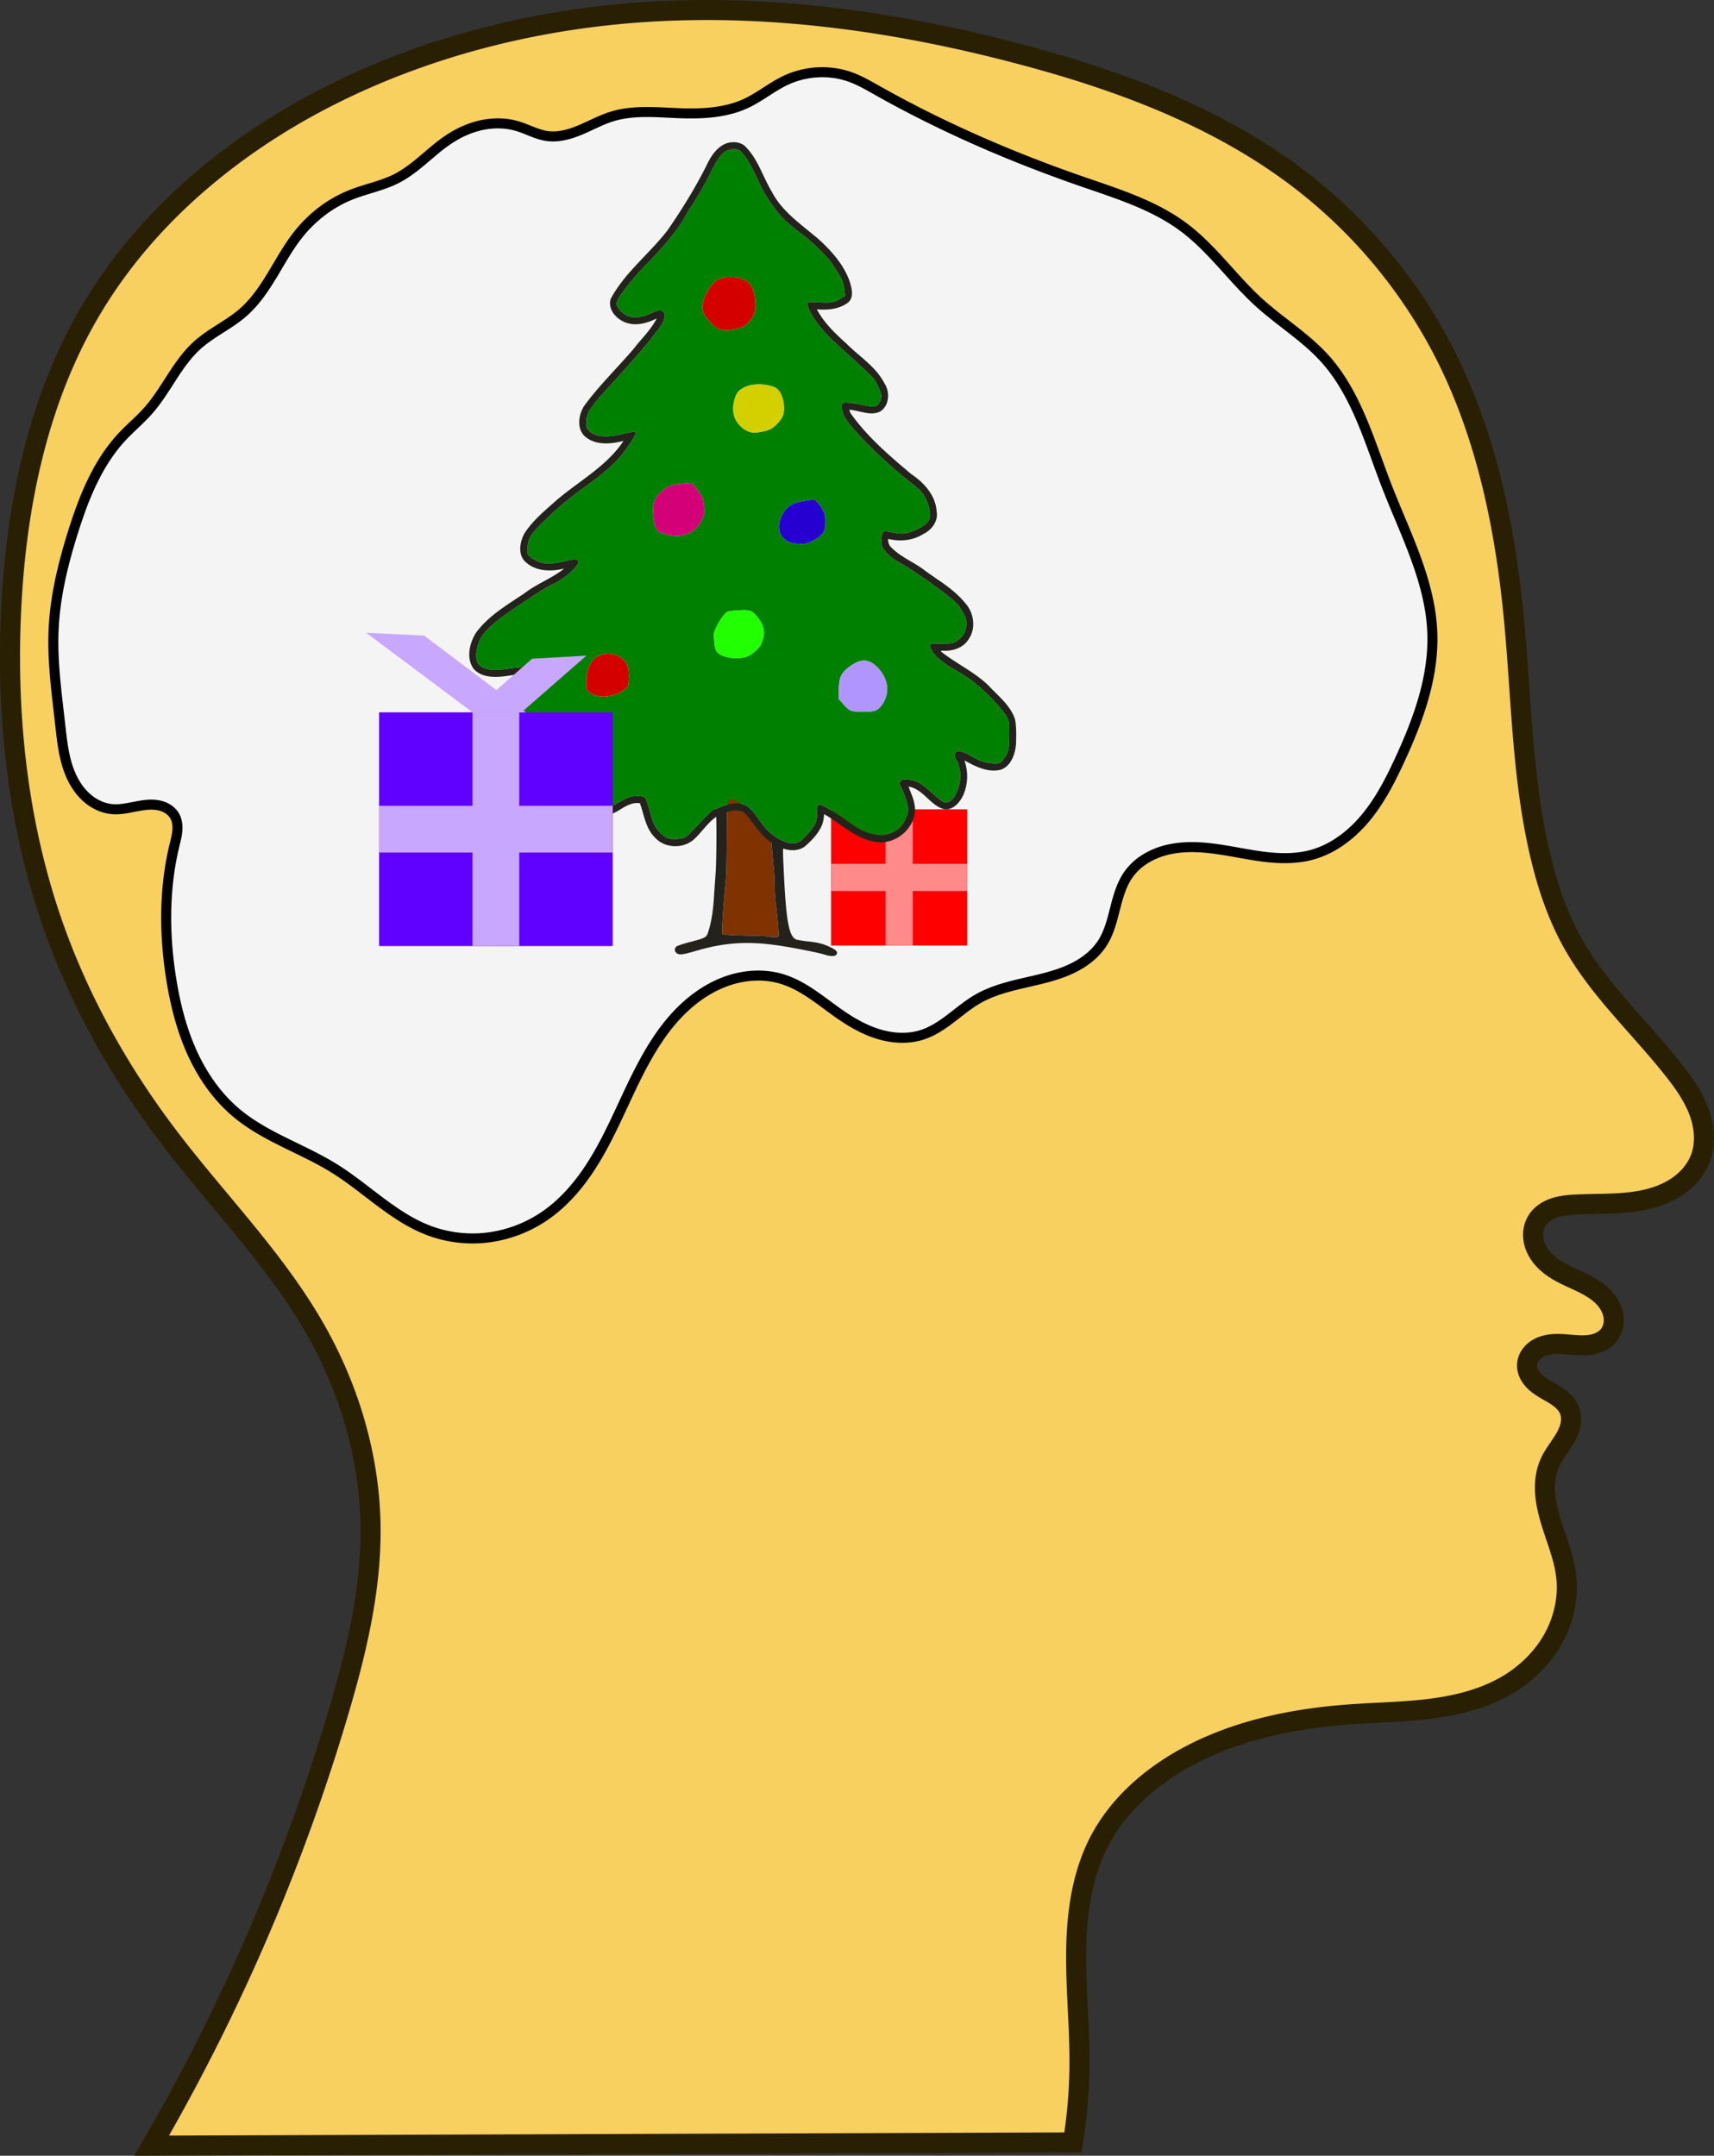 <?xml version="1.0"?>
<svg xmlns="http://www.w3.org/2000/svg" height="215.164" width="171.111" version="1.0" viewBox="0 0 171.111 215.164">
  <rect x="0" y="0" width="171.111" height="215.164" fill="#333333" stroke="none"/>
  <g fill-rule="evenodd">
    <path d="M107.113 213.832l-91.975.326a198.285 198.285 0 0018.59-43.052c1.832-6.159 3.373-12.494 3.262-18.917-.118-6.85-2.145-13.62-5.544-19.57-4.007-7.012-9.797-12.807-14.677-19.243-4.81-6.344-8.76-13.367-11.415-20.873C1.784 82.408.602 71.56 1.114 60.866c.493-10.32 2.618-20.758 7.827-29.68C14.78 21.187 24.233 13.614 34.707 8.68 44.09 4.262 54.362 1.824 64.713 1.18c12.504-.778 25.071 1.033 37.182 4.24 9.849 2.608 19.613 6.226 27.723 12.394a51.313 51.313 0 0114.677 17.612c4.129 8.166 5.983 17.308 6.849 26.418.746 7.849.8 15.81 2.61 23.483.72 3.057 1.725 6.067 3.26 8.806 2.654 4.733 6.76 8.453 10.111 12.72.992 1.263 1.929 2.595 2.487 4.1.558 1.505.707 3.212.123 4.707-.427 1.09-1.226 2.015-2.184 2.69-.958.674-2.07 1.107-3.212 1.371-2.283.527-4.658.39-6.998.505-.736.036-1.48.1-2.177.336-.698.237-1.354.665-1.737 1.294a2.69 2.69 0 00-.378 1.396c0 .488.124.973.333 1.414.42.882 1.172 1.57 2.002 2.083.814.504 1.71.858 2.57 1.278.861.421 1.705.925 2.322 1.657.42.498.726 1.103.808 1.749.082.646-.073 1.332-.482 1.839-.339.421-.833.7-1.353.849-.52.148-1.069.173-1.61.152-1.08-.043-2.178-.264-3.233-.023-.483.11-.95.322-1.315.658-.364.336-.617.804-.642 1.3-.028.54.215 1.068.57 1.478.353.41.811.715 1.278.99.466.275.948.527 1.38.854.432.326.816.738 1.012 1.243.173.45.187.951.093 1.424-.094.472-.293.919-.531 1.338-.478.837-1.121 1.579-1.52 2.457-.39.86-.527 1.82-.493 2.763.033.943.233 1.874.494 2.781.561 1.956 1.412 3.848 1.63 5.871.232 2.147-.28 4.352-1.345 6.23-1.065 1.879-2.667 3.433-4.525 4.533-2.309 1.366-4.97 2.033-7.63 2.373-2.661.34-5.35.371-8.026.562-5.645.403-11.326 1.554-16.307 4.24-3.642 1.964-6.907 4.805-8.806 8.48-1.724 3.336-2.24 7.17-2.287 10.923-.046 3.754.35 7.502.33 11.256a50.705 50.705 0 01-.653 7.828z" fill="#f8d060" stroke="#291f02" stroke-width="2"/>
    <path d="M6.006 72.281c-.352-3.144-.796-6.298-.652-9.458.15-3.333.953-6.604 1.957-9.785 1.077-3.414 2.446-6.844 4.892-9.458.84-.899 1.796-1.687 2.609-2.61 1.801-2.044 2.866-4.701 4.892-6.523 1.393-1.251 3.157-2.028 4.566-3.261 1.208-1.057 2.113-2.411 2.942-3.785.829-1.373 1.601-2.79 2.603-4.043 1.373-1.717 3.176-3.1 5.219-3.914 1.502-.599 3.125-.893 4.566-1.63 1.939-.993 3.402-2.711 5.218-3.914 1-.663 2.113-1.168 3.288-1.416 1.174-.248 2.411-.233 3.561.111.99.296 1.913.83 2.936.979 1.137.164 2.29-.168 3.35-.613 1.06-.445 2.073-1.008 3.173-1.344 2.093-.64 4.336-.415 6.523-.326 2.327.094 4.74.009 6.849-.979 1.369-.641 2.548-1.635 3.914-2.283 2.02-.957 4.423-1.093 6.523-.326.914.334 1.761.826 2.61 1.304 6.536 3.688 13.454 6.68 20.547 9.133 3.51 1.214 7.14 2.336 10.11 4.566 2.832 2.126 4.879 5.123 7.502 7.501 2.117 1.919 4.604 3.43 6.523 5.545 3.19 3.516 4.48 8.294 6.197 12.72 1.864 4.803 4.373 9.528 4.566 14.677.166 4.416-1.405 8.71-3.261 12.72-.936 2.021-1.963 4.024-3.383 5.74-1.42 1.716-3.272 3.14-5.424 3.718-1.546.415-3.18.38-4.768.181-1.589-.198-3.154-.554-4.74-.772-1.586-.219-3.215-.297-4.776.058-1.56.355-3.058 1.181-3.98 2.49-.707 1.004-1.036 2.22-1.34 3.409-.304 1.19-.605 2.407-1.27 3.44-.624.972-1.544 1.73-2.558 2.285-1.013.555-2.122.916-3.24 1.207-2.236.581-4.587.91-6.595 2.053-.96.547-1.81 1.264-2.69 1.934-.878.67-1.806 1.306-2.855 1.654-1.376.456-2.89.385-4.283-.017-1.393-.402-2.676-1.12-3.87-1.94-1.9-1.305-3.668-2.912-5.871-3.588-1.727-.53-3.616-.432-5.331.134-1.715.566-3.26 1.585-4.566 2.833-2.61 2.497-4.234 5.827-5.759 9.1-.985 2.117-1.955 4.249-3.187 6.232-1.231 1.983-2.74 3.827-4.64 5.184a12.941 12.941 0 01-5.67 2.28 12.44 12.44 0 01-6.072-.65c-3.542-1.322-6.25-4.195-9.458-6.196-3.187-1.988-6.903-3.135-9.785-5.545-1.944-1.625-3.42-3.766-4.462-6.076-1.041-2.311-1.661-4.793-2.06-7.296-.71-4.432-.733-9.01.325-13.372.119-.489.251-.977.288-1.479.036-.501-.031-1.024-.288-1.457-.28-.473-.77-.799-1.296-.96-.526-.16-1.089-.166-1.635-.105-1.094.12-2.17.502-3.266.413-.901-.073-1.761-.469-2.455-1.049-.694-.58-1.226-1.338-1.611-2.156-.77-1.637-.951-3.478-1.152-5.275z" fill="#f4f4f4" stroke="#000"/>
  </g>
  <path d="M96.56 80.78H82.97h-.001v13.59h13.59V80.78z" fill="#fe0000"/>
  <path d="M91.123 80.78h-2.718v13.59h2.718V80.78z" fill="#fe8a8a"/>
  <path d="M96.56 86.215H82.97h-.001v2.718h13.59v-2.718z" fill="#fe8a8a"/>
  <g>
    <path d="M72.879 27.639a2.94 2.94 0 00-.795.107c-.666.193-1.146.68-1.606 1.633-.567 1.172-.468 1.83.416 2.756.535.561.699.676 1.108.775.373.09.396.09 1.137-.013.37-.052.812-.165.98-.253.444-.23.994-.847 1.161-1.303.291-.795.096-2.28-.39-2.962-.324-.455-1.184-.745-2.011-.74zm2.952 10.727c-.453-.006-.899.052-1.238.18-.782.292-1.093.632-1.285 1.404-.248.996-.08 1.834.493 2.456.376.406.713.62 1.146.726.363.088.357.088 1.105-.045.785-.14 1.126-.33 1.663-.927.48-.533.605-.95.534-1.763-.07-.792-.408-1.48-.835-1.701-.403-.208-1-.322-1.583-.33zm-6.883 9.83c-.382-.006-1.533.128-1.84.225-.817.258-1.638 1.047-1.83 1.756-.158.59-.063 1.93.173 2.415.232.48.359.561 1.18.768.796.2 1.436.166 2.04-.111.676-.311 1.058-.679 1.383-1.331.263-.53.278-.609.241-1.278-.024-.451-.096-.825-.195-1.016-.211-.409-.917-1.37-1.04-1.417a.403.403 0 00-.112-.011zm12.368 1.654l-.802.111c-1.397.194-2.004.568-2.457 1.512-.353.738-.387 1.283-.113 1.848.312.644.966.965 1.985.974.46.004.657-.043 1.082-.259 1.174-.594 1.387-.898 1.387-1.984 0-.547-.04-.732-.25-1.144-.137-.27-.38-.62-.54-.775l-.292-.283zm-7.028 11.046c-.148 0-.318.007-.52.018-.508.03-1.027.1-1.153.157-.266.122-.822.904-1.146 1.612-.201.44-.22.565-.176 1.148.079 1.018.204 1.307.666 1.536.78.386 2.005.441 2.715.122.468-.21 1.108-.783 1.287-1.151.51-1.051.385-1.897-.416-2.833-.407-.475-.617-.609-1.257-.61zM60.775 65.23c-.073 0-.149.003-.226.009-1.278.103-2.018 1.145-2.018 2.844 0 .732.008.763.257.973.57.48 1.523.605 2.44.321.694-.214 1.353-.627 1.463-.917.047-.123.085-.573.085-1 0-.887-.146-1.279-.625-1.684-.442-.373-.863-.542-1.376-.546zm25.497.702c-.486-.002-1.014.25-1.653.755-.668.528-.879 1.057-.879 2.204v.882l.442.495c.242.272.525.542.628.6.423.238 2.204.25 2.656.018.663-.34 1.181-1.423 1.102-2.302-.06-.655-.388-1.354-.888-1.889-.475-.508-.921-.762-1.408-.763zm-14.83 14.836c-.154-.095-.532.236-1.626 1.423-.595.646-1.2 1.25-1.342 1.34-.179.115-.47.18-.927.206-.805.046-1.161-.101-1.73-.717-.412-.448-.63-.882-.83-1.653a18.075 18.075 0 00-.489-1.577c-.106-.28-.467-.391-1.09-.335-.589.053-.814.15-2.24.973-1.173.677-2.786 1.237-3.775 1.31-.841.061-1.65-.168-2.428-.69-.81-.543-.881-.869-.441-2.014.236-.613.683-1.277 1.401-2.08.642-.717.789-1 .621-1.202-.233-.281-2.064-.573-3.59-.573-.692 0-3.16.309-4.506.564-1.802.341-2.48.038-2.48-1.11 0-1.375 1-2.69 3.464-4.552 1.59-1.2 2.236-1.696 2.627-2.015.367-.3.808-1.106.725-1.324-.07-.18-.728-.184-1.922-.01-1.739.251-2.539.138-3.077-.435-.441-.47-.266-1.903.346-2.826.54-.816 1.551-1.648 3.95-3.25 1.283-.858 2.567-1.666 2.853-1.796.895-.406 1.736-.984 2.285-1.572.292-.311.53-.641.53-.733 0-.34-.283-.367-1.277-.122-1.326.326-2.153.328-2.851.006-.293-.136-.64-.358-.77-.495-.227-.236-.236-.279-.188-.856.08-.949.28-1.29 1.427-2.427a34.598 34.598 0 014.458-3.744c1.605-1.147 2.921-2.306 3.55-3.127.79-1.03 1.383-1.96 1.351-2.117-.04-.195-.237-.18-1.423.108-1.502.363-2.607.256-3.172-.309-.308-.308-.325-.354-.325-.88 0-.949.368-1.504 2.614-3.942 1.448-1.571 3.575-4.01 3.882-4.45.114-.165.371-.494.57-.732 1.196-1.431.906-2.523-.484-1.819-.863.438-1.747.57-2.352.355-.598-.214-1.198-.854-1.198-1.278 0-.497 1.443-2.364 3.232-4.18 1.524-1.547 3.038-3.428 3.563-4.427.226-.429.461-.838.523-.91.318-.367 1.48-2.352 1.984-3.39.696-1.431 1.164-2.089 1.654-2.326.39-.188.858-.224 1.206-.092.464.177 1.25 1.441 2.158 3.47.434.97 1.575 2.64 2.312 3.386.358.361 1.119 1.002 1.69 1.424 1.213.894 2.736 2.373 3.209 3.116.182.286.46.715.616.953.354.537.524 1.014.6 1.683l.058.516-.42.267c-.634.402-.975.464-2.179.396-.941-.053-1.067-.044-1.116.083-.093.243.115.746.645 1.56.687 1.054 1.352 1.746 3.721 3.877 1.108.996 2.124 1.974 2.257 2.173.332.494.71 1.373.71 1.652 0 .353-.22.8-.477.969-.222.145-.278.142-1.458-.08-1.558-.295-1.929-.302-1.99-.036-.093.393.082 1.014.424 1.512.94 1.367 3.947 4.328 6.1 6.006.595.464 1.183.955 1.306 1.092.754.835 1.16 2.31.819 2.97-.278.538-1.83 1.306-2.638 1.306-.232 0-.723-.062-1.091-.138-.853-.177-.933-.118-.978.723-.029.536-.01.618.238.988.34.508.86.935 1.715 1.41 1.486.824 4.947 3.31 5.569 4 .168.186.45.598.628.915.27.484.322.658.32 1.082-.002.633-.208 1.1-.666 1.514-.487.438-.811.523-1.892.491-1.093-.031-1.202.034-.948.57.285.6 1.057 1.27 2.296 1.994.643.376 1.382.841 1.642 1.034 1.326.983 3.121 2.835 3.599 3.713.228.418.244.516.245 1.45.001 1.713-.052 2.034-.423 2.573-.179.26-.404.515-.5.566-.248.133-1.222.04-1.82-.172a8.32 8.32 0 01-1.166-.574c-.773-.46-1.322-.538-1.496-.212-.081.152-.05.277.181.733.491.968.445 2.316-.117 3.373-.307.579-.753.885-1.147.786-.118-.03-.531-.336-.918-.68-1.47-1.31-1.759-1.478-2.737-1.593-.37-.043-.49-.024-.63.102-.199.18-.217.366-.06.607.162.249.49 1.09.63 1.62.2.745.16 1.081-.208 1.757-.399.734-.841 1.097-1.637 1.342-.507.157-.653.168-1.23.088-.78-.108-1.687-.512-2.51-1.12-.845-.623-2.324-1.566-2.759-1.758-.571-.253-.627-.195-.627.648 0 .904-.188 1.317-1.003 2.21-.705.773-.911.885-1.622.885-4.19-1.053-2.837-5.613-7.509-3.42z" fill="green"/>
    <path d="M77.711 93.472c.057-.092-.087-1.903-.256-3.219a18.477 18.477 0 01-.127-1.949c0-.524-.038-1.284-.086-1.689a53.881 53.881 0 01-.168-1.867c-.045-.622-.125-1.246-.178-1.386-.053-.14-.302-.47-.553-.732-.252-.262-.684-.75-.96-1.083-.844-1.022-1.998-1.848-2.428-1.74-.35.088-.388.465-.397 3.906-.005 1.763-.04 3.537-.08 3.942-.327 3.363-.453 5.466-.335 5.587.05.051 1.045.107 2.418.137 1.284.027 2.36.076 2.393.108.084.084.704.072.757-.015z" fill="#803300"/>
    <path d="M72.879 27.639a2.94 2.94 0 00-.795.107c-.666.193-1.146.68-1.606 1.633-.567 1.172-.468 1.83.416 2.756.535.561.699.676 1.108.775.373.09.396.09 1.137-.013.37-.052.812-.165.98-.253.444-.23.994-.847 1.161-1.303.291-.795.096-2.28-.39-2.962-.324-.455-1.184-.745-2.011-.74z" fill="#d40000"/>
    <path d="M75.831 38.366c-.453-.006-.899.052-1.238.18-.782.292-1.093.632-1.285 1.404-.248.996-.08 1.834.493 2.456.376.406.713.62 1.146.726.363.088.357.088 1.105-.045.785-.14 1.126-.33 1.663-.927.48-.533.605-.95.534-1.763-.07-.792-.408-1.48-.835-1.701-.403-.208-1-.322-1.583-.33z" fill="#d4d000"/>
    <path d="M68.948 48.196c-.382-.006-1.533.128-1.84.225-.817.258-1.638 1.047-1.83 1.756-.158.59-.063 1.93.173 2.415.232.48.359.561 1.18.768.796.2 1.436.166 2.04-.111.676-.311 1.058-.679 1.383-1.331.263-.53.278-.609.241-1.278-.024-.451-.096-.825-.195-1.016-.211-.409-.917-1.37-1.04-1.417a.403.403 0 00-.112-.011z" fill="#d40078"/>
    <path d="M81.316 49.85l-.802.111c-1.397.194-2.004.568-2.457 1.512-.353.738-.387 1.283-.113 1.848.312.644.966.965 1.985.974.46.004.657-.043 1.082-.259 1.174-.594 1.387-.898 1.387-1.984 0-.547-.04-.732-.25-1.144-.137-.27-.38-.62-.54-.775l-.292-.283z" fill="#2600d1"/>
    <path d="M74.288 60.896c-.148 0-.318.007-.52.018-.508.03-1.027.1-1.153.157-.266.122-.822.904-1.146 1.612-.201.44-.22.565-.176 1.148.079 1.018.204 1.307.666 1.536.78.386 2.005.441 2.715.122.468-.21 1.108-.783 1.287-1.151.51-1.051.385-1.897-.416-2.833-.407-.475-.617-.609-1.257-.61z" fill="#2f0"/>
    <path d="M60.775 65.231c-.073 0-.149.003-.226.009-1.278.103-2.018 1.145-2.018 2.844 0 .732.008.763.257.973.57.48 1.523.605 2.44.321.694-.214 1.353-.627 1.463-.917.047-.123.085-.573.085-1 0-.887-.146-1.279-.625-1.684-.442-.373-.863-.542-1.376-.546z" fill="#d40000"/>
    <path d="M86.272 65.933c-.486-.002-1.014.25-1.653.755-.668.528-.879 1.057-.879 2.204v.882l.442.495c.242.272.525.542.628.6.423.238 2.204.25 2.656.018.663-.34 1.181-1.423 1.102-2.302-.06-.655-.388-1.354-.888-1.889-.475-.508-.921-.762-1.408-.763z" fill="#b095ff"/>
    <path d="M71.441 80.769c-.153-.095-.531.236-1.625 1.423-.595.646-1.2 1.25-1.342 1.34-.179.115-.47.18-.927.206-.805.046-1.161-.101-1.73-.717-.412-.448-.63-.882-.83-1.653a18.075 18.075 0 00-.489-1.577c-.106-.28-.467-.391-1.09-.335-.589.053-.814.15-2.24.973-1.173.677-2.786 1.237-3.775 1.31-.841.061-1.65-.168-2.428-.69-.81-.543-.881-.869-.441-2.014.236-.613.683-1.277 1.401-2.08.642-.717.789-1 .621-1.202-.233-.281-2.064-.573-3.59-.573-.692 0-3.16.309-4.506.564-1.802.341-2.48.038-2.48-1.11 0-1.375 1-2.69 3.464-4.552 1.59-1.2 2.236-1.696 2.627-2.015.367-.3.808-1.106.725-1.324-.07-.18-.728-.184-1.922-.01-1.739.251-2.539.138-3.077-.435-.441-.47-.266-1.903.346-2.826.54-.816 1.551-1.648 3.95-3.25 1.283-.858 2.567-1.666 2.853-1.796.895-.406 1.736-.984 2.285-1.572.292-.311.53-.641.53-.733 0-.34-.283-.367-1.277-.122-1.326.326-2.153.328-2.851.006-.293-.136-.64-.358-.77-.495-.227-.236-.236-.279-.188-.856.08-.949.28-1.29 1.427-2.427a34.598 34.598 0 014.458-3.744c1.605-1.147 2.921-2.306 3.55-3.127.79-1.03 1.383-1.96 1.351-2.117-.04-.195-.237-.18-1.423.108-1.502.363-2.607.256-3.172-.309-.308-.308-.325-.354-.325-.88 0-.949.368-1.504 2.614-3.942 1.448-1.571 3.575-4.01 3.882-4.45.114-.165.371-.494.57-.732 1.196-1.431.906-2.523-.484-1.819-.863.438-1.747.57-2.352.355-.598-.214-1.198-.854-1.198-1.278 0-.497 1.443-2.364 3.232-4.18 1.524-1.547 3.038-3.428 3.563-4.427.226-.429.461-.838.523-.91.318-.367 1.48-2.352 1.984-3.39.696-1.431 1.164-2.089 1.654-2.326.39-.188.858-.224 1.206-.092.464.177 1.25 1.441 2.158 3.47.434.97 1.575 2.64 2.312 3.386.358.361 1.119 1.002 1.69 1.424 1.213.894 2.736 2.373 3.209 3.116.182.286.46.715.616.953.354.537.524 1.014.6 1.683l.058.516-.42.267c-.634.402-.975.464-2.179.396-.941-.053-1.067-.044-1.116.083-.093.243.115.746.645 1.56.687 1.054 1.352 1.746 3.721 3.877 1.108.996 2.124 1.974 2.257 2.173.332.494.71 1.373.71 1.652 0 .353-.22.8-.477.969-.222.145-.278.142-1.458-.08-1.558-.295-1.929-.302-1.99-.036-.093.393.082 1.014.424 1.512.94 1.367 3.947 4.328 6.1 6.006.595.464 1.183.955 1.306 1.092.754.835 1.16 2.31.819 2.97-.278.538-1.83 1.306-2.638 1.306-.232 0-.723-.062-1.091-.138-.853-.177-.933-.118-.978.723-.029.536-.01.618.238.988.34.508.86.935 1.715 1.41 1.486.824 4.947 3.31 5.569 4 .168.186.45.598.628.915.27.484.322.658.32 1.082-.002.633-.208 1.1-.666 1.514-.487.438-.811.523-1.892.491-1.093-.031-1.202.034-.948.57.285.6 1.057 1.27 2.296 1.994.643.376 1.382.841 1.642 1.034 1.326.983 3.121 2.835 3.599 3.713.228.418.244.516.245 1.45.001 1.713-.052 2.034-.423 2.573-.179.26-.404.515-.5.566-.248.133-1.222.04-1.82-.172a8.32 8.32 0 01-1.166-.574c-.773-.46-1.322-.538-1.496-.212-.081.152-.05.277.181.733.491.968.445 2.316-.117 3.373-.307.579-.753.885-1.147.786-.118-.03-.531-.336-.918-.68-1.47-1.31-1.759-1.478-2.737-1.593-.37-.043-.49-.024-.63.102-.199.18-.217.366-.06.607.162.249.49 1.09.63 1.62.2.745.16 1.081-.208 1.757-.399.734-.841 1.097-1.637 1.342-.507.157-.653.168-1.23.088-.78-.108-1.687-.512-2.51-1.12-.845-.623-2.324-1.566-2.759-1.758-.571-.253-.627-.195-.627.648 0 .904-.188 1.317-1.003 2.21-.705.773-.911.885-1.622.885-4.19-1.053-2.837-5.613-7.509-3.42zm1.795-66.576c-1.287-.021-2.154 1.152-2.646 2.207-1.134 2.285-2.492 4.472-3.94 6.575-1.805 2.35-4.262 4.204-5.679 6.844-.356 1.13.686 2.179 1.714 2.443.977.273 2.002-.044 2.873-.478-.579 1.15-1.544 2.043-2.32 3.055-1.636 1.918-3.472 3.674-4.952 5.721-.554.912-.736 2.314.183 3.058 1.056.86 2.542.7 3.776.391-1.752 2.652-4.687 4.114-7 6.196-1.054.928-2.15 1.87-2.908 3.063-.463.878-.67 2.185.202 2.885 1.03.9 2.523.906 3.785.595-1.223.983-2.742 1.515-3.985 2.483-1.709 1.138-3.558 2.22-4.8 3.896-.668 1.045-1.027 2.544-.258 3.629.888.99 2.372.857 3.562.678.317-.047.625-.101.942-.12-.751.884-1.841 1.379-2.686 2.162-1.598 1.202-3.367 2.593-3.798 4.66-.198.944.243 2.162 1.29 2.342 1.354.309 2.684-.307 4.023-.377 1.648-.228 3.467-.373 5.054.074-.996 1.165-2.152 2.498-2.076 4.13.215 1.12 1.405 1.632 2.366 1.972 1.956.514 3.922-.395 5.623-1.281.7-.404 1.444-.97 2.304-.823.422 1.164.567 2.513 1.502 3.42 1.025 1.15 2.98 1.142 4.037.045.692-.675 1.275-1.558 2.076-2.11.043 1.43.023 4.483-.059 5.607a491.96 491.96 0 00-.176 2.555c-.092 1.386-.266 2.405-.574 3.359-.167.517-.276.575-1.82.977-.66.172-1.269.374-1.352.45-.22.198-.19.513.066.681.27.177.567.136 1.972-.272 2.842-.826 5.11-.967 8.205-.509 1.453.215 3.983.716 4.549.9.614.2 1.07.193 1.204-.02.142-.226-.015-.42-.559-.687-.698-.344-1.238-.49-2.204-.597a12.78 12.78 0 01-1.175-.173c-.798-.202-1.09-1.697-1.333-6.837-.057-1.203-.095-1.88-.06-2.266.788.263 1.679.25 2.313-.341.671-.599 1.32-1.31 1.623-2.169.086-.302.126-.615.151-.928 1.777 1.005 3.352 2.666 5.501 2.803 2.008.14 3.966-1.848 3.506-3.875-.103-.58-.414-1.168-.571-1.68 1.423.243 2.096 1.78 3.42 2.225.952.256 1.716-.64 2.057-1.423.46-1.07.483-2.313.096-3.41 1.092.602 2.368 1.257 3.649.92 1.04-.381 1.437-1.604 1.505-2.616.017-.811.053-1.645-.109-2.434-.477-1.407-1.72-2.34-2.69-3.394-1.36-1.29-3.08-2.104-4.551-3.235-.322-.223-.036-.197.203-.187.932.02 1.91-.334 2.418-1.156.77-1.119.513-2.709-.403-3.665-1.162-1.432-2.831-2.303-4.267-3.411-1.07-.736-2.33-1.253-3.198-2.234-.113-.209-.208-.456-.155-.697 1.162.286 2.433.168 3.462-.47.855-.4 1.557-1.311 1.36-2.292-.106-1.585-1.257-2.856-2.52-3.699-2.176-1.826-4.374-3.704-6.032-6.03-.132-.202-.273-.507.085-.375.931.12 1.973.617 2.872.126.901-.618.947-1.968.367-2.822-.853-1.653-2.506-2.647-3.78-3.937-1.118-1.006-2.238-2.07-2.947-3.417 1.045.091 2.158-.001 3.038-.622.727-.5.445-1.515.22-2.208-.595-1.662-1.819-3.022-3.107-4.19-1.685-1.436-3.63-2.719-4.664-4.746-.919-1.523-1.406-3.366-2.749-4.598a1.75 1.75 0 00-1.05-.316zm.144 66.689c.489-.017.966.139 1.252.585.754.907 1.385 1.982 2.382 2.64.022.201.044.417.06.64.045.623.12 1.463.168 1.868.048.405.086 1.165.086 1.69 0 .523.057 1.4.128 1.949.168 1.315.312 3.126.255 3.218-.053.087-.673.1-.757.015-.032-.032-1.109-.08-2.393-.108-1.373-.03-2.369-.086-2.418-.137-.118-.121.008-2.224.335-5.587.04-.405.075-2.18.08-3.942.003-1.25.01-2.092.035-2.667.246-.093.518-.155.787-.164z" fill="#24221c"/>
  </g>
  <g>
    <path d="M48.584 74.13l9.962-8.69-5.425.306-9.54 8.383h5.003z" fill="#c8a7ff" fill-rule="evenodd"/>
    <path d="M37.842 71.099h23.326v23.326H37.842V71.099z" fill="#6000ff"/>
    <path d="M47.172 71.099h4.665v23.326h-4.665V71.099z" fill="#c8a7ff"/>
    <path d="M37.842 80.43h23.326v4.664H37.842V80.43z" fill="#c8a7ff"/>
    <path d="M47.172 71.099L36.56 63.156l5.78.28L52.503 71.1h-5.33z" fill="#c8a7ff" fill-rule="evenodd"/>
  </g>
</svg>
